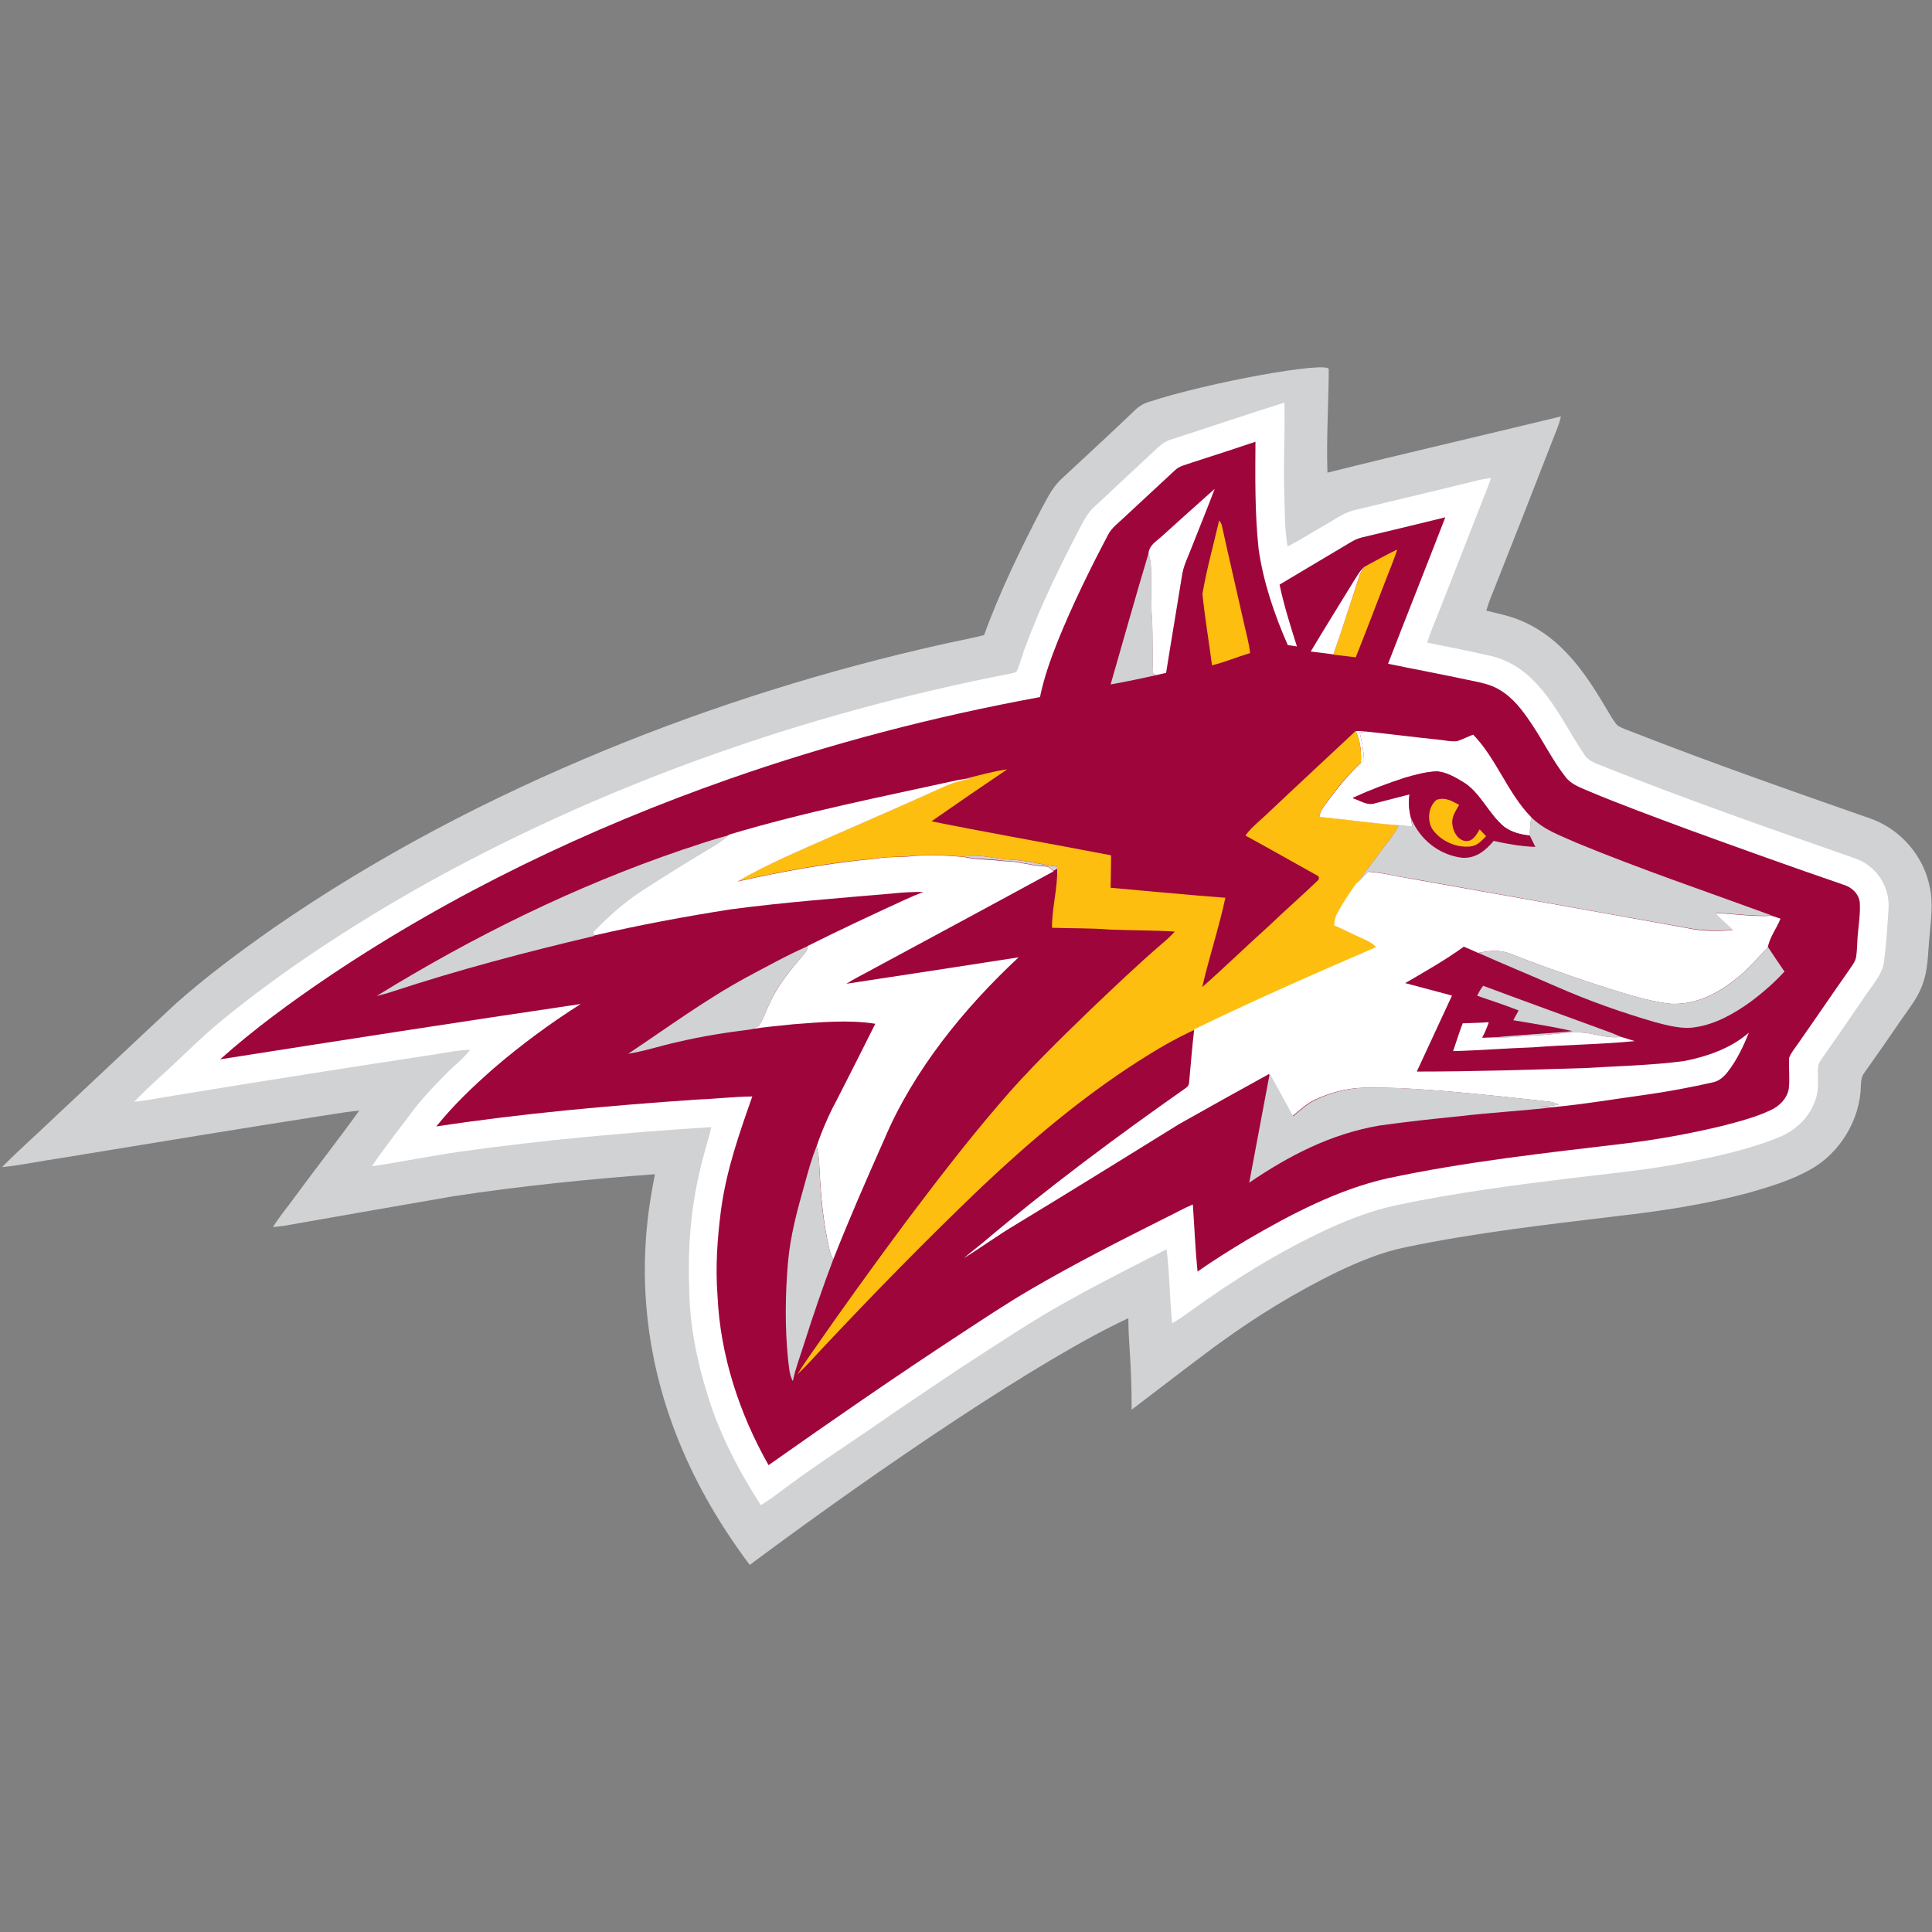 <?xml version="1.0" encoding="UTF-8"?>
<svg width="200px" height="200px" viewBox="0 0 200 200" version="1.1" xmlns="http://www.w3.org/2000/svg" xmlns:xlink="http://www.w3.org/1999/xlink">
    <rect x="0" y="0" width="200" height="200" fill="#808080" stroke="none"/>
    <!-- Generator: Sketch 54.1 (76490) - https://sketchapp.com -->
    <title>alvernia</title>
    <desc>Created with Sketch.</desc>
    <g id="alvernia" stroke="none" stroke-width="1" fill="none" fill-rule="evenodd">
        <g id="alvernia_BGL">
            <g id="alvernia" transform="translate(0, 38)">
                <path d="M137.555,0.23 C137.532,3.796 137.301,7.362 137.416,10.928 C145.444,8.926 153.541,7.063 161.592,5.107 C161.43,5.82 161.153,6.488 160.877,7.178 C158.824,12.469 156.747,17.76 154.648,23.052 C154.348,23.765 154.072,24.478 153.864,25.214 C155.063,25.513 156.217,25.743 157.347,26.203 C159.146,26.94 160.784,28.113 162.099,29.516 C163.968,31.426 165.398,33.841 166.759,36.142 C166.967,36.464 167.174,36.809 167.428,37.085 C167.912,37.407 168.512,37.591 169.043,37.798 C177.209,40.996 185.444,43.872 193.725,46.77 C196.794,47.898 199.146,50.635 199.769,53.833 C200.138,55.489 199.885,57.215 199.746,58.894 C199.562,60.666 199.631,62.368 198.962,64.071 C198.454,65.382 197.647,66.371 196.863,67.498 C195.594,69.362 194.302,71.225 192.987,73.066 C192.71,73.434 192.664,73.848 192.641,74.308 C192.595,77.874 190.496,81.371 187.359,83.096 C185.398,84.2 183.137,84.868 180.992,85.489 C176.586,86.662 171.995,87.375 167.474,87.881 C160.115,88.778 152.849,89.584 145.559,91.102 C143.045,91.608 140.761,92.574 138.454,93.656 C134.164,95.749 130.104,98.234 126.251,101.04 C125.536,101.524 119.857,105.848 117.149,107.93 C117.149,102.966 116.805,101.04 116.805,98.462 C107.935,102.559 91.441,113.695 77.613,123.999 C63.489,105.217 66.828,88.617 67.797,83.556 C60.923,84.062 53.91,84.776 47.082,85.811 C41.2,86.823 35.294,87.858 29.412,88.894 C29.043,88.94 28.651,88.986 28.258,89.032 C28.927,87.927 29.781,86.938 30.542,85.88 C32.734,82.889 35.017,79.99 37.186,76.977 C36.24,77.046 35.317,77.207 34.394,77.345 C25.075,78.794 15.779,80.335 6.482,81.854 C4.383,82.153 2.307,82.613 0.208,82.82 C2.007,81.003 3.945,79.3 5.79,77.529 C9.919,73.664 14.025,69.776 18.155,65.934 C21.361,63.081 24.775,60.551 28.281,58.089 C39.031,50.658 50.565,44.631 62.63,39.662 C73.933,35.014 85.652,31.357 97.578,28.688 C99.008,28.366 100.438,28.113 101.869,27.745 C103.529,23.19 105.698,18.727 107.935,14.447 C108.535,13.343 109.043,12.308 110.012,11.457 C112.48,9.156 114.971,6.879 117.393,4.555 C117.855,4.095 118.339,3.773 118.985,3.589 C125.144,1.564 137.555,-0.667 137.555,0.23 Z" id="Shape" fill="#D1D2D4" fill-rule="nonzero"></path>
                <path d="M132.964,3.681 C133.033,6.741 132.849,9.823 132.941,12.883 C133.01,14.793 132.964,16.656 133.287,18.565 C134.579,17.921 135.802,17.116 137.07,16.403 C138.039,15.874 139.031,15.115 140.092,14.839 C144.36,13.803 148.674,12.791 152.941,11.733 C153.403,11.618 153.887,11.549 154.348,11.48 C154.21,11.894 154.072,12.308 153.91,12.699 C152.249,16.886 150.634,21.096 148.973,25.283 C148.558,26.364 148.074,27.4 147.751,28.527 C150.012,28.987 152.295,29.424 154.533,29.953 C156.194,30.367 157.647,31.311 158.824,32.53 C161.015,34.761 162.261,37.522 163.968,40.053 C164.475,40.904 165.398,41.065 166.275,41.456 C174.74,44.815 183.345,47.829 191.926,50.819 C194.187,51.555 195.663,53.741 195.502,56.111 C195.363,57.928 195.271,59.745 195.04,61.54 C194.856,62.805 194.072,63.656 193.379,64.669 C191.811,66.946 190.265,69.224 188.674,71.478 C188.489,71.754 188.235,72.076 188.212,72.422 C188.12,73.48 188.328,74.607 188.005,75.642 C187.451,77.506 186.021,78.955 184.245,79.691 C181.13,80.98 177.716,81.716 174.418,82.36 C170.727,83.073 167.082,83.441 163.345,83.878 C157.07,84.637 150.657,85.466 144.475,86.777 C142.053,87.306 139.746,88.18 137.486,89.216 C132.457,91.539 127.682,94.507 123.206,97.751 C122.607,98.188 121.984,98.625 121.338,98.993 C121.084,96.439 121.084,93.863 120.761,91.332 C117.439,93.012 114.118,94.691 110.888,96.485 C106.851,98.694 103.091,101.247 99.239,103.732 C97.07,105.181 94.925,106.631 92.78,108.08 C88.627,111.002 84.452,113.624 80.415,116.684 C79.885,117.098 79.331,117.466 78.754,117.812 C76.448,114.223 74.418,110.335 73.195,106.24 C72.111,102.72 71.396,99.131 71.349,95.45 C71.188,91.355 71.488,87.26 72.434,83.257 C72.757,81.716 73.287,80.22 73.633,78.679 C64.913,79.231 56.194,80.013 47.543,81.233 C44.521,81.67 41.522,82.291 38.501,82.728 C39.885,80.681 41.43,78.748 42.907,76.77 C43.875,75.527 44.983,74.377 46.09,73.25 C46.943,72.353 47.912,71.662 48.674,70.673 C47.52,70.696 46.413,70.926 45.283,71.11 C36.194,72.491 27.105,73.917 18.039,75.412 C16.655,75.619 15.294,75.918 13.887,76.056 C15.087,74.814 16.378,73.641 17.647,72.491 C19.4,70.834 21.084,69.178 22.93,67.659 C29.158,62.552 36.009,58.089 42.999,54.086 C62.099,43.296 83.23,35.866 104.752,31.702 C104.913,31.656 105.098,31.61 105.236,31.541 C105.629,30.666 105.836,29.7 106.205,28.803 C107.751,24.639 109.735,20.59 111.788,16.656 C112.226,15.805 112.664,15 113.403,14.355 C115.548,12.354 117.693,10.353 119.839,8.351 C120.277,7.937 120.692,7.661 121.292,7.477 C125.167,6.235 129.043,4.9 132.964,3.681 Z" id="Shape" fill="#FFFFFF" fill-rule="nonzero"></path>
                <path d="M129.965,7.73 C129.942,11.48 129.896,15.092 130.288,18.819 C130.773,22.246 131.926,25.628 133.31,28.78 C133.633,28.826 133.933,28.872 134.256,28.918 C133.587,26.801 132.918,24.685 132.457,22.522 C134.717,21.165 136.978,19.831 139.216,18.496 C139.792,18.151 140.3,17.806 140.946,17.645 C143.829,16.955 146.736,16.265 149.619,15.552 C147.659,20.613 145.652,25.651 143.691,30.712 C146.459,31.288 149.227,31.794 151.995,32.392 C153.08,32.622 154.256,32.806 155.225,33.404 C156.609,34.209 157.601,35.521 158.478,36.832 C159.723,38.649 160.715,40.72 162.076,42.445 C162.676,43.227 163.622,43.527 164.498,43.918 C167.912,45.344 171.373,46.609 174.833,47.898 C180.138,49.83 185.467,51.74 190.819,53.58 C191.696,53.833 192.434,54.523 192.526,55.443 C192.595,56.617 192.388,57.836 192.295,59.009 C192.249,59.676 192.249,60.344 192.157,60.988 C192.088,61.563 191.672,62.023 191.373,62.483 C189.596,65.014 187.866,67.567 186.09,70.098 C185.79,70.535 185.398,70.995 185.213,71.501 C185.144,72.56 185.306,73.687 185.167,74.745 C184.983,75.734 184.175,76.54 183.276,76.931 C181.73,77.667 180,78.104 178.339,78.541 C174.994,79.346 171.603,79.967 168.166,80.381 C159.885,81.371 151.765,82.245 143.576,83.993 C138.501,85.144 133.587,87.72 129.135,90.32 C127.382,91.378 125.629,92.459 123.968,93.633 C123.737,91.332 123.645,89.009 123.483,86.685 C122.491,87.099 121.592,87.628 120.623,88.088 C115.986,90.412 111.28,92.804 106.782,95.427 C104.245,96.899 101.776,98.556 99.308,100.166 C92.641,104.537 86.09,109.069 79.562,113.671 C76.54,108.356 74.556,102.283 74.279,96.163 C74.048,93.173 74.256,90.159 74.648,87.191 C75.202,83.119 76.517,79.369 77.878,75.504 C75.963,75.527 74.072,75.757 72.157,75.826 C63.16,76.447 54.095,77.253 45.167,78.61 C46.943,76.401 48.95,74.492 51.096,72.606 C53.933,70.167 56.955,67.935 60.115,65.934 C47.659,67.774 35.225,69.707 22.791,71.662 C26.321,68.511 30.196,65.681 34.118,63.035 C46.874,54.477 60.946,47.737 75.456,42.652 C85.952,38.971 96.724,36.165 107.659,34.163 C108.074,32.139 108.766,30.206 109.527,28.297 C111.05,24.547 112.826,20.935 114.717,17.346 C115.063,16.656 115.709,16.196 116.263,15.667 C118.062,14.01 119.839,12.331 121.638,10.675 C122.122,10.214 122.745,10.122 123.368,9.892 C125.582,9.179 127.774,8.466 129.965,7.73 Z" id="Shape" fill="#9E053B" fill-rule="nonzero"></path>
                <path d="M125.744,12.607 C124.96,14.701 124.106,16.748 123.299,18.819 C122.93,19.785 122.491,20.613 122.353,21.625 C121.822,24.961 121.246,28.297 120.715,31.656 C120.369,31.725 120.046,31.817 119.7,31.886 L119.354,31.702 C119.262,29.792 119.354,27.883 119.239,25.996 C119.123,24.317 119.17,22.614 119.146,20.935 C119.146,20.337 119.031,19.785 118.893,19.21 C119.054,18.381 119.654,18.082 120.231,17.553 C122.076,15.897 123.899,14.24 125.744,12.607 Z" id="Shape" fill="#FFFFFF" fill-rule="nonzero"></path>
                <path d="M126.205,15.874 C126.321,16.035 126.436,16.173 126.482,16.38 C127.22,19.739 128.005,23.098 128.766,26.479 C128.997,27.538 129.296,28.55 129.412,29.608 C128.074,29.999 126.805,30.551 125.467,30.873 C125.144,28.412 124.729,25.927 124.475,23.489 C124.913,20.912 125.629,18.381 126.205,15.874 Z" id="Shape" fill="#FDBE10" fill-rule="nonzero"></path>
                <path d="M144.637,18.888 C144.268,20.084 143.76,21.211 143.322,22.384 C142.33,24.938 141.361,27.515 140.346,30.045 C139.585,29.953 138.8,29.861 138.039,29.769 C138.8,27.492 139.539,25.214 140.3,22.96 C140.577,22.131 140.715,21.349 141.269,20.659 C142.399,20.061 143.506,19.417 144.637,18.888 Z" id="Shape" fill="#FDBE10" fill-rule="nonzero"></path>
                <path d="M118.916,19.21 C119.054,19.785 119.17,20.337 119.17,20.935 C119.193,22.614 119.146,24.317 119.262,25.996 C119.377,27.906 119.285,29.815 119.377,31.702 L119.723,31.886 C118.155,32.231 116.563,32.576 114.971,32.852 C116.286,28.297 117.555,23.742 118.916,19.21 Z" id="Shape" fill="#D1D2D4" fill-rule="nonzero"></path>
                <path d="M141.269,20.636 C140.715,21.326 140.577,22.108 140.3,22.937 C139.539,25.214 138.824,27.492 138.039,29.746 C137.255,29.631 136.471,29.539 135.686,29.447 C137.14,27.009 138.639,24.616 140.115,22.2 C140.484,21.625 140.784,21.073 141.269,20.636 Z" id="Shape" fill="#FFFFFF" fill-rule="nonzero"></path>
                <path d="M141.407,37.729 C141.2,37.752 140.969,37.775 140.761,37.821 C140.969,38.764 141.176,39.708 141.2,40.697 C141.084,40.789 140.992,40.881 140.877,40.973 C140.946,39.8 140.83,38.741 140.346,37.683 C140.692,37.66 141.061,37.706 141.407,37.729 Z" id="Shape" fill="#FFFFFF" fill-rule="nonzero"></path>
                <path d="M140.346,37.66 C140.83,38.718 140.946,39.8 140.877,40.95 C139.354,42.33 138.201,43.872 137.001,45.528 C136.77,45.827 136.678,46.172 136.586,46.54 C139.308,46.816 142.053,47.207 144.798,47.414 C144.406,48.381 143.691,49.071 143.068,49.968 C142.215,51.141 141.292,52.246 140.531,53.465 C139.792,54.5 139.077,55.558 138.501,56.686 C138.293,57.031 138.27,57.399 138.247,57.79 C139.193,58.204 140.092,58.664 141.015,59.078 C141.592,59.354 142.168,59.538 142.584,60.045 C136.263,62.782 129.942,65.543 123.76,68.557 C121.684,69.5 119.677,70.673 117.785,71.892 C111.88,75.688 106.644,80.128 101.546,84.937 C95.894,90.343 90.427,95.933 85.075,101.639 C84.245,102.536 83.414,103.456 82.537,104.284 C82.93,103.64 83.345,103.019 83.783,102.398 C87.059,97.659 90.45,92.965 93.887,88.341 C96.978,84.246 100.115,80.151 103.46,76.263 C106.344,72.859 109.642,69.661 112.872,66.532 C115.34,64.186 117.809,61.816 120.415,59.584 C120.854,59.216 121.246,58.848 121.615,58.434 C119.354,58.296 117.116,58.319 114.856,58.227 C112.872,58.066 110.888,58.112 108.904,58.043 C108.881,55.996 109.504,53.971 109.435,51.924 L109.435,51.717 C107.774,51.486 106.159,51.049 104.498,50.98 C102.953,50.911 101.315,50.359 99.839,50.704 C98.108,50.52 96.332,50.474 94.579,50.589 C93.287,50.75 91.972,50.635 90.681,50.865 C85.859,51.279 81.061,52.177 76.332,53.235 C79.423,51.44 82.814,50.014 86.09,48.565 C90.081,46.816 94.095,45.068 98.062,43.273 C98.87,42.928 99.7,42.744 100.554,42.56 C100.392,42.56 100.208,42.583 100.046,42.583 C101.43,42.238 102.837,41.847 104.268,41.64 C101.638,43.412 99.031,45.206 96.424,47.023 C102.607,48.266 108.835,49.347 115.017,50.543 C115.017,51.671 114.994,52.775 114.971,53.902 C118.916,54.247 122.884,54.638 126.851,54.937 C126.182,58.043 125.167,61.103 124.452,64.186 C126.805,62.115 129.043,59.929 131.373,57.836 C133.033,56.249 134.74,54.753 136.401,53.166 C136.632,52.913 136.563,52.706 136.24,52.568 C133.795,51.21 131.373,49.83 128.927,48.496 C129.481,47.714 130.196,47.161 130.888,46.517 C134.025,43.55 137.186,40.628 140.346,37.66 Z" id="Shape" fill="#FDBE10" fill-rule="nonzero"></path>
                <path d="M140.761,37.821 C140.969,37.798 141.2,37.775 141.407,37.729 C143.875,37.982 146.321,38.304 148.789,38.557 C149.458,38.603 150.196,38.81 150.865,38.718 C151.419,38.534 151.949,38.258 152.503,38.051 C154.902,40.513 156.078,44.125 158.524,46.609 C158.431,47.253 158.362,47.875 158.385,48.519 C157.439,48.404 156.54,48.22 155.732,47.622 C154.118,46.333 153.218,43.987 151.419,42.951 C150.634,42.468 149.712,41.939 148.789,41.87 C147.659,41.893 146.528,42.238 145.444,42.537 C143.599,43.135 141.776,43.826 140.023,44.631 C140.784,44.861 141.569,45.436 142.33,45.16 C143.529,44.861 144.706,44.539 145.905,44.24 C145.79,45.114 145.836,45.873 146.067,46.724 C146.113,47.023 146.159,47.322 146.205,47.599 C145.744,47.553 145.26,47.483 144.798,47.437 C142.053,47.23 139.331,46.839 136.586,46.563 C136.655,46.195 136.77,45.873 137.001,45.551 C138.201,43.918 139.377,42.353 140.877,40.973 C140.969,40.881 141.084,40.789 141.2,40.697 C141.176,39.708 140.969,38.764 140.761,37.821 Z" id="Shape" fill="#FFFFFF" fill-rule="nonzero"></path>
                <path d="M148.789,41.847 C149.712,41.939 150.634,42.445 151.419,42.928 C153.218,43.964 154.118,46.31 155.732,47.599 C156.517,48.174 157.416,48.381 158.385,48.496 C158.57,48.887 158.754,49.278 158.962,49.669 C157.509,49.623 156.078,49.37 154.648,49.048 C153.795,50.06 152.78,50.888 151.373,50.796 C148.997,50.497 147.013,48.887 146.09,46.678 C145.859,45.827 145.813,45.068 145.928,44.194 C144.729,44.493 143.552,44.815 142.353,45.114 C141.569,45.413 140.784,44.838 140.046,44.585 C141.799,43.78 143.622,43.089 145.467,42.491 C146.528,42.192 147.659,41.87 148.789,41.847 Z" id="Shape" fill="#9E053B" fill-rule="nonzero"></path>
                <path d="M99.193,42.744 C99.469,42.698 99.769,42.652 100.046,42.606 C100.208,42.583 100.369,42.583 100.554,42.583 C99.7,42.767 98.87,42.951 98.062,43.296 C94.095,45.091 90.081,46.839 86.09,48.588 C82.814,50.037 79.423,51.463 76.332,53.258 C81.061,52.2 85.859,51.325 90.681,50.888 C91.972,50.658 93.287,50.773 94.579,50.612 C96.332,50.497 98.108,50.543 99.839,50.727 C101.13,51.026 102.491,50.957 103.806,51.141 C105.306,51.141 106.713,51.624 108.189,51.694 C108.604,51.694 108.766,51.947 109.066,52.2 C102.699,55.673 96.309,59.101 89.919,62.552 C89.135,62.966 88.351,63.38 87.612,63.84 C93.564,62.943 99.493,62.023 105.444,61.103 C99.769,66.394 94.533,72.836 91.511,80.013 C89.689,84.108 87.889,88.226 86.251,92.39 C86.09,92.045 85.952,91.7 85.859,91.332 C85.167,88.364 84.937,85.397 84.798,82.36 C84.775,81.785 84.66,81.21 84.544,80.635 C85.098,79.024 85.767,77.46 86.574,75.964 C87.935,73.319 89.273,70.65 90.611,67.981 C87.889,67.544 84.913,67.82 82.168,68.027 C80.692,68.188 79.216,68.304 77.762,68.534 C78.039,68.442 78.316,68.35 78.547,68.188 C79.031,67.475 79.308,66.624 79.677,65.842 C80.507,64.047 81.684,62.575 82.976,61.08 C83.253,60.712 83.622,60.436 83.599,59.929 C86.967,58.25 90.358,56.663 93.772,55.098 C94.371,54.822 94.971,54.569 95.594,54.339 C94.487,54.316 93.403,54.385 92.318,54.5 C86.759,54.983 81.2,55.397 75.663,56.134 C70.911,56.87 66.159,57.767 61.476,58.848 C61.453,58.71 61.43,58.572 61.407,58.434 C62.93,56.87 64.544,55.397 66.39,54.201 C68.858,52.591 71.373,51.026 73.91,49.531 C74.464,49.209 74.948,48.818 75.456,48.404 C83.276,46.057 91.234,44.493 99.193,42.744 Z" id="Shape" fill="#FFFFFF" fill-rule="nonzero"></path>
                <path d="M151.05,45.321 C150.681,45.965 150.219,46.609 150.358,47.391 C150.45,48.151 150.934,49.002 151.765,49.071 C152.503,49.094 152.849,48.381 153.172,47.852 C153.403,48.082 153.61,48.335 153.841,48.565 C153.356,49.048 152.941,49.554 152.203,49.623 C150.865,49.784 149.343,49.14 148.489,48.105 C147.682,47.23 147.774,45.551 148.72,44.792 C149.666,44.493 150.288,44.93 151.05,45.321 Z" id="Shape" fill="#FDBE10" fill-rule="nonzero"></path>
                <path d="M146.067,46.678 C146.967,48.887 148.95,50.497 151.349,50.796 C152.78,50.888 153.772,50.06 154.625,49.048 C156.055,49.37 157.486,49.623 158.939,49.669 C158.754,49.278 158.547,48.887 158.362,48.496 C158.339,47.852 158.431,47.23 158.501,46.586 C159.839,47.921 161.43,48.45 163.114,49.209 C169.781,51.97 176.655,54.293 183.437,56.778 C181.453,56.87 179.539,56.571 177.578,56.502 C178.155,57.123 178.824,57.652 179.4,58.273 C177.809,58.365 176.217,58.365 174.625,58.043 C165.098,56.341 155.571,54.638 146.044,52.936 C144.591,52.729 143.137,52.315 141.661,52.223 C141.292,52.637 140.923,53.051 140.531,53.442 C141.292,52.223 142.238,51.118 143.068,49.945 C143.714,49.048 144.406,48.358 144.798,47.391 C145.26,47.437 145.744,47.506 146.205,47.553 C146.159,47.276 146.113,46.977 146.067,46.678 Z" id="Shape" fill="#D1D2D4" fill-rule="nonzero"></path>
                <path d="M75.479,48.45 C74.994,48.864 74.487,49.255 73.933,49.577 C71.396,51.095 68.881,52.637 66.413,54.247 C64.567,55.443 62.953,56.916 61.43,58.48 C61.453,58.618 61.476,58.756 61.499,58.894 C54.464,60.551 47.474,62.391 40.623,64.646 C40.092,64.83 39.539,64.968 38.985,65.106 C48.997,58.94 59.493,53.764 70.634,49.968 C72.226,49.439 73.841,48.887 75.479,48.45 Z" id="Shape" fill="#D1D2D4" fill-rule="nonzero"></path>
                <path d="M104.498,50.98 C106.182,51.049 107.774,51.509 109.435,51.717 L109.435,51.924 C109.319,51.993 109.181,52.085 109.043,52.154 C108.766,51.924 108.581,51.647 108.166,51.647 C106.667,51.578 105.283,51.118 103.783,51.095 C102.468,50.888 101.107,50.98 99.815,50.681 C101.315,50.359 102.953,50.911 104.498,50.98 Z" id="Shape" fill="#D1D2D4" fill-rule="nonzero"></path>
                <path d="M141.638,52.246 C143.114,52.338 144.567,52.729 146.021,52.959 C155.548,54.661 165.075,56.341 174.602,58.066 C176.171,58.411 177.762,58.411 179.377,58.296 C178.8,57.652 178.131,57.146 177.555,56.525 C179.516,56.594 181.453,56.916 183.414,56.801 C183.714,56.893 184.014,57.008 184.314,57.1 C183.922,58.112 183.16,59.055 182.999,60.114 C181.845,61.241 180.877,62.483 179.562,63.449 C177.67,64.945 175.433,66.026 172.964,65.911 C171.165,65.727 169.389,65.198 167.659,64.692 C164.314,63.656 160.992,62.506 157.716,61.264 C157.093,61.034 156.494,60.758 155.871,60.574 C154.948,60.321 153.933,60.459 153.01,60.643 C152.526,60.413 152.018,60.206 151.534,59.999 C149.596,61.402 147.52,62.575 145.467,63.771 C147.082,64.209 148.697,64.623 150.311,65.06 C149.089,67.682 147.889,70.305 146.667,72.928 C152.503,72.928 158.339,72.744 164.175,72.56 C167.52,72.353 170.98,72.283 174.302,71.846 C176.678,71.386 179.17,70.535 181.038,68.902 C180.484,70.305 179.815,71.708 178.893,72.905 C178.478,73.457 177.97,73.917 177.278,74.055 C175.017,74.561 172.71,74.998 170.427,75.32 C167.22,75.757 164.014,76.309 160.807,76.609 C160.323,76.586 159.815,76.563 159.331,76.54 C160,76.54 160.669,76.494 161.338,76.332 C160.969,76.194 160.623,76.056 160.231,76.033 C156.77,75.642 153.31,75.274 149.85,74.975 C146.92,74.745 144.037,74.538 141.084,74.607 C139.377,74.653 137.693,75.113 136.148,75.826 C135.225,76.263 134.556,76.931 133.772,77.552 C132.964,76.125 132.203,74.653 131.396,73.227 L131.349,73.158 L131.326,73.204 C128.235,74.906 125.144,76.632 122.076,78.357 C116.471,81.831 110.865,85.305 105.213,88.732 C103.345,89.837 101.592,91.125 99.769,92.252 C100.438,91.677 101.13,91.148 101.799,90.596 C108.489,84.937 115.548,79.691 122.722,74.653 C123.045,74.446 123.091,74.239 123.114,73.871 C123.276,72.099 123.414,70.328 123.622,68.557 C129.804,65.543 136.125,62.782 142.445,60.045 C142.007,59.538 141.453,59.354 140.877,59.078 C139.954,58.664 139.031,58.181 138.108,57.79 C138.155,57.399 138.178,57.054 138.362,56.686 C138.939,55.558 139.654,54.5 140.392,53.465 C140.9,53.051 141.269,52.637 141.638,52.246 Z" id="Shape" fill="#FFFFFF" fill-rule="nonzero"></path>
                <path d="M83.599,59.953 C83.622,60.459 83.253,60.712 82.976,61.103 C81.684,62.575 80.484,64.047 79.677,65.865 C79.308,66.647 79.031,67.498 78.547,68.212 C78.316,68.373 78.039,68.465 77.762,68.557 C75.202,68.879 72.664,69.27 70.15,69.868 C68.443,70.236 66.759,70.811 65.029,71.087 C69.066,68.396 72.964,65.52 77.232,63.196 C79.308,62.092 81.407,60.919 83.599,59.953 Z" id="Shape" fill="#D1D2D4" fill-rule="nonzero"></path>
                <path d="M183.045,60.068 C183.599,60.919 184.152,61.747 184.729,62.575 C183.668,63.725 182.491,64.761 181.223,65.704 C179.562,66.9 177.601,68.027 175.548,68.327 C174.187,68.58 172.664,68.165 171.349,67.82 C167.866,66.808 164.429,65.589 161.084,64.117 C158.408,62.943 155.709,61.839 153.033,60.643 C153.956,60.459 154.971,60.298 155.894,60.574 C156.517,60.758 157.116,61.034 157.739,61.264 C161.015,62.506 164.337,63.656 167.682,64.692 C169.412,65.198 171.188,65.727 172.987,65.911 C175.456,66.026 177.693,64.945 179.585,63.449 C180.923,62.437 181.892,61.195 183.045,60.068 Z" id="Shape" fill="#D1D2D4" fill-rule="nonzero"></path>
                <path d="M153.541,64.047 C157.947,65.704 162.399,67.291 166.828,68.925 C167.174,69.063 167.497,69.201 167.82,69.339 C166.736,69.477 165.744,69.224 164.706,69.017 C162.768,68.626 160.877,69.155 158.939,69.178 C157.532,69.27 156.171,69.477 154.764,69.385 C157.439,69.109 160.115,69.017 162.791,68.741 C160.761,68.281 158.708,67.958 156.655,67.613 C156.84,67.268 157.024,66.923 157.209,66.601 C155.802,66.049 154.348,65.566 152.918,65.083 C153.08,64.715 153.287,64.37 153.541,64.047 Z" id="Shape" fill="#D1D2D4" fill-rule="nonzero"></path>
                <path d="M151.419,67.935 C152.318,67.889 153.218,67.889 154.118,67.82 C153.933,68.373 153.702,68.925 153.426,69.431 C153.864,69.408 154.325,69.408 154.764,69.385 C156.171,69.454 157.532,69.247 158.939,69.178 C160.9,69.155 162.768,68.626 164.706,69.017 C165.744,69.224 166.736,69.477 167.82,69.339 C168.281,69.477 168.766,69.638 169.227,69.776 C165.721,70.121 162.215,70.144 158.708,70.42 C155.94,70.512 153.195,70.742 150.427,70.811 C150.75,69.868 151.05,68.879 151.419,67.935 Z" id="Shape" fill="#FFFFFF" fill-rule="nonzero"></path>
                <path d="M131.442,73.158 L131.488,73.227 C132.295,74.653 133.057,76.102 133.864,77.552 C134.648,76.908 135.317,76.263 136.24,75.826 C137.785,75.113 139.469,74.653 141.176,74.607 C144.129,74.515 147.013,74.745 149.942,74.975 C153.403,75.274 156.863,75.642 160.323,76.033 C160.715,76.079 161.061,76.194 161.43,76.332 C160.761,76.494 160.115,76.54 159.423,76.54 C159.908,76.563 160.415,76.586 160.9,76.609 C157.647,77 154.348,77.161 151.096,77.552 C148.328,77.828 145.536,78.127 142.791,78.518 C137.809,79.369 133.472,81.601 129.319,84.43 C130.012,80.704 130.727,76.977 131.419,73.25 L131.442,73.158 Z" id="Shape" fill="#D1D2D4" fill-rule="nonzero"></path>
                <path d="M84.544,80.635 C84.66,81.21 84.775,81.762 84.798,82.36 C84.913,85.397 85.144,88.364 85.859,91.332 C85.952,91.7 86.113,92.045 86.251,92.39 C85.167,95.243 84.198,98.096 83.276,100.994 C82.86,102.329 82.353,103.617 82.076,104.974 C81.684,104.284 81.684,103.433 81.569,102.628 C81.246,99.338 81.292,95.979 81.569,92.689 C81.822,89.906 82.514,87.329 83.276,84.66 C83.645,83.303 84.014,81.946 84.544,80.635 Z" id="Shape" fill="#D1D2D4" fill-rule="nonzero"></path>
            </g>
        </g>
    </g>
</svg>